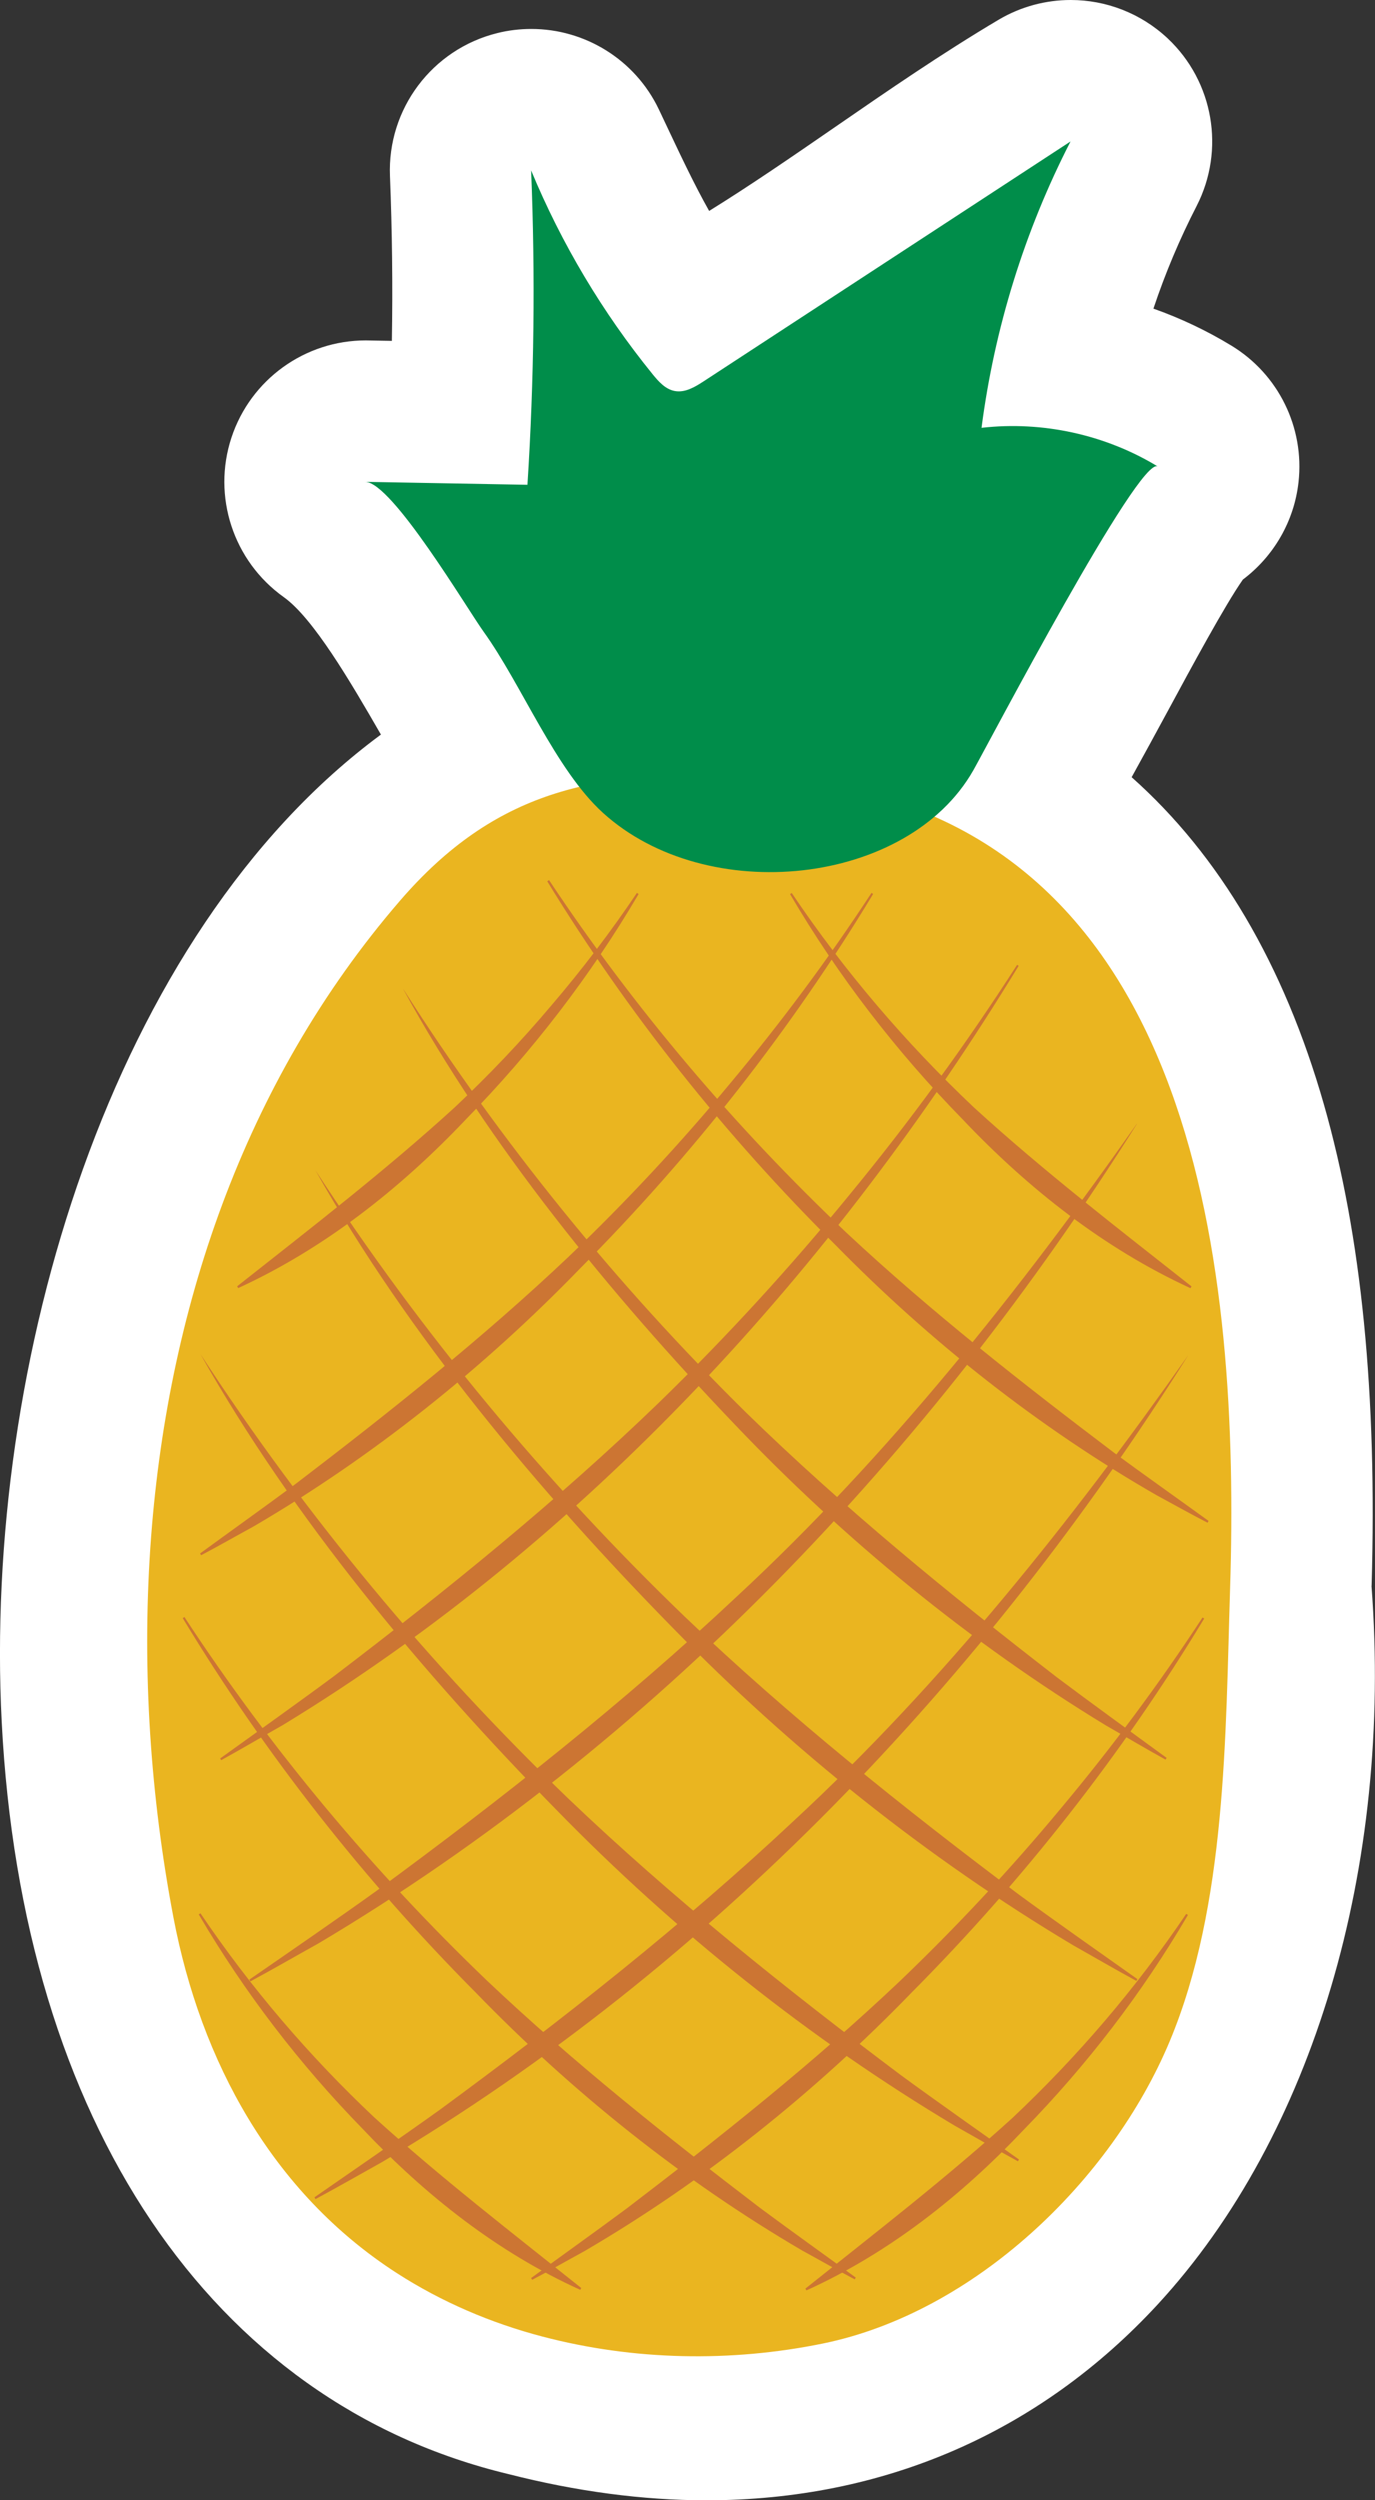 <?xml version="1.0" encoding="UTF-8"?>
<svg id="Layer_2" data-name="Layer 2" xmlns="http://www.w3.org/2000/svg" viewBox="0 0 145.83 265.14">
  <rect x="0" y="0" width="145.83" height="265.14" fill="#333333" stroke="none"/>
  <defs>
    <style>
      .cls-1 {
        fill: #fff;
      }

      .cls-2 {
        fill: #cc7533;
      }

      .cls-3 {
        fill: #008d4a;
      }

      .cls-4 {
        fill: #eab520;
      }
    </style>
  </defs>
  <g id="Blancos">
    <path class="cls-1" d="m145.47,168.17c.59-20.37-1.07-37.08-5.06-51.05-4.23-14.79-11.06-26.4-20.39-34.7,1.2-2.16,2.5-4.56,3.95-7.23,2.29-4.24,5.98-11.08,7.85-13.73,3.25-2.45,5.44-6.16,5.9-10.34.64-5.79-2.13-11.43-7.11-14.46-2.63-1.6-5.4-2.91-8.28-3.93,1.24-3.72,2.77-7.36,4.58-10.88,3.05-5.95,1.8-13.2-3.07-17.78-2.86-2.68-6.55-4.07-10.28-4.07-2.63,0-5.28.69-7.66,2.1-6.01,3.57-11.75,7.52-17.3,11.35-4.57,3.15-9,6.2-13.39,8.92-1.52-2.7-2.95-5.72-4.29-8.56l-1.04-2.2c-2.53-5.31-7.86-8.54-13.53-8.54-1.2,0-2.41.14-3.61.44-6.91,1.71-11.67,8.05-11.38,15.16.23,5.8.3,11.64.2,17.48,0,0-2.68-.05-2.77-.05-6.46,0-12.21,4.15-14.24,10.3-2.06,6.24.19,13.1,5.54,16.92,3.12,2.22,7.04,8.9,10.31,14.58C11.76,99.05-1.76,144.54.18,182.58c2.16,42.42,22.25,72.23,53.74,79.79,7.2,1.84,14.26,2.78,21,2.78h0c18.79,0,35.34-7.19,47.88-20.79,16.47-17.87,24.91-46.3,22.66-76.18Z"/>
  </g>
  <g id="Layer_1-2" data-name="Layer 1">
    <g>
      <path class="cls-4" d="m15.94,164.18c-.88,13.13.03,26.41,2.46,39.19,2.89,15.17,10.43,29.14,23.69,37.69,4.75,3.06,9.99,5.3,15.45,6.73,9.68,2.54,19.95,2.74,29.76.73,16.02-3.29,30.55-17.21,36.75-32.03,6.04-14.43,5.92-32.47,6.41-47.97,1.06-33.49-3.33-79.48-43.87-85.45-2.75-.4-5.52-.64-8.29-.76-15.16-.67-25.83,1.56-35.87,13.2-16.62,19.26-24.81,43.68-26.49,68.67Z"/>
      <path class="cls-3" d="m38.77,51.1c5.72.1,11.44.21,17.17.31.71-11.1.84-22.23.39-33.34,3.22,7.77,7.58,15.08,12.88,21.61.64.79,1.38,1.62,2.38,1.79,1.09.19,2.13-.44,3.05-1.04,12.97-8.48,25.93-16.95,38.9-25.43-4.87,9.48-8.07,19.8-9.44,30.37,6.45-.74,13.14.72,18.69,4.1-1.95-1.19-17.98,29.43-19.55,32.2-6.96,12.28-28.26,14.54-39.29,4.53-5.06-4.6-8.6-13.56-12.66-19.21-1.75-2.43-9.7-15.83-12.54-15.89Z"/>
      <g>
        <path class="cls-2" d="m42.78,104.9c10.37,16.27,22.6,31.34,36.33,44.88,10.29,10.05,21.58,19.28,32.95,28.07,3.36,2.53,8.3,6.11,11.67,8.57,0,0-.12.18-.12.18-2.12-1.17-4.2-2.41-6.3-3.61-14.45-8.79-27.8-19.75-39.44-31.99-13.24-13.86-26.08-29.6-35.1-46.1h0Z"/>
        <path class="cls-2" d="m58.23,93.33c9.06,13.64,19.72,26.2,31.6,37.45,8.92,8.33,18.65,15.96,28.38,23.32,2.88,2.12,7.1,5.11,9.97,7.19,0,0-.11.19-.11.19-1.83-.94-3.62-1.95-5.43-2.93-12.46-7.16-23.98-16.27-34.02-26.51-11.68-11.59-22-24.55-30.58-38.58,0,0,.18-.12.18-.12h0Z"/>
        <path class="cls-2" d="m83.97,94.7c5.57,8.28,12.09,15.91,19.33,22.75,7.38,6.74,15.2,12.76,23.07,18.97,0,0-.11.19-.11.19-9.19-4.23-17.25-10.6-24.17-17.91-7.04-7.19-13.21-15.21-18.3-23.88,0,0,.18-.12.18-.12h0Z"/>
        <path class="cls-2" d="m33.45,124.1c11.2,17.22,24.41,33.12,39.19,47.36,11.08,10.58,23.2,20.28,35.44,29.47,3.61,2.65,8.93,6.39,12.55,8.95,0,0-.11.19-.11.19-2.26-1.23-4.49-2.53-6.74-3.8-15.45-9.23-29.8-20.71-42.36-33.57-14.3-14.57-28.13-31.13-37.97-48.6h0Z"/>
        <path class="cls-2" d="m21.26,143.6c11.16,17.14,24.31,32.97,39.03,47.15,11.03,10.53,23.1,20.19,35.29,29.34,3.6,2.64,8.89,6.36,12.49,8.92,0,0-.11.19-.11.19-2.25-1.23-4.47-2.52-6.71-3.78-15.39-9.19-29.68-20.62-42.18-33.43-14.24-14.51-28.01-31-37.81-48.39h0Z"/>
        <path class="cls-2" d="m19.55,171.47c9.19,14.03,20.01,26.98,32.11,38.58,9.08,8.6,18.99,16.49,28.92,24.07,2.94,2.19,7.25,5.27,10.18,7.41,0,0-.11.19-.11.19-1.86-.98-3.69-2.03-5.54-3.04-12.71-7.43-24.44-16.83-34.66-27.38-11.88-11.95-22.36-25.29-31.07-39.7,0,0,.18-.12.18-.12h0Z"/>
        <path class="cls-2" d="m21.26,202.9c5.32,7.88,11.53,15.14,18.44,21.65,7.05,6.4,14.49,12.13,21.95,18.09,0,0-.11.19-.11.19-8.79-3.98-16.46-10.06-23.05-17.04-6.7-6.86-12.57-14.51-17.41-22.77,0,0,.18-.12.18-.12h0Z"/>
      </g>
      <g>
        <path class="cls-2" d="m108.04,102.42c-19.53,32.03-45.83,60.91-78.03,80.51-2.19,1.24-4.35,2.52-6.55,3.73,0,0-.11-.18-.11-.18,3.49-2.51,8.67-6.2,12.18-8.81,11.88-9.05,23.64-18.57,34.38-28.95,7.17-6.97,13.94-14.36,20.27-22.12,6.36-7.73,12.27-15.84,17.69-24.28,0,0,.18.11.18.11h0Z"/>
        <path class="cls-2" d="m92.6,94.81c-8.71,14.41-19.19,27.75-31.07,39.7-10.22,10.55-21.96,19.96-34.66,27.38-1.85,1.01-3.68,2.06-5.54,3.04,0,0-.11-.19-.11-.19,2.91-2.13,7.24-5.22,10.18-7.41,9.93-7.58,19.84-15.47,28.92-24.07,6.05-5.79,11.77-11.92,17.12-18.37,5.38-6.43,10.39-13.17,14.99-20.2l.18.12h0Z"/>
        <path class="cls-2" d="m67.73,94.81c-5.09,8.66-11.26,16.69-18.3,23.88-6.92,7.31-14.98,13.69-24.17,17.91,0,0-.11-.19-.11-.19,7.86-6.21,15.68-12.23,23.07-18.97,3.62-3.41,7.06-7.02,10.27-10.83,3.24-3.79,6.27-7.77,9.06-11.92,0,0,.18.12.18.12h0Z"/>
        <path class="cls-2" d="m120.59,119.17c-21.94,34.85-51.28,65.79-86.81,86.92-2.41,1.34-4.79,2.72-7.22,4.03l-.11-.19c3.88-2.68,9.62-6.63,13.51-9.43,13.15-9.65,26.28-20,38.16-31.17,16.04-14.86,30.15-32.63,42.46-50.17h0Z"/>
        <path class="cls-2" d="m125.99,143.77c-21.59,34.27-50.45,64.72-85.43,85.49-2.37,1.32-4.72,2.67-7.1,3.95,0,0-.11-.19-.11-.19,3.81-2.64,9.46-6.53,13.29-9.28,12.94-9.5,25.85-19.67,37.55-30.65,15.79-14.61,29.68-32.09,41.8-49.33h0Z"/>
        <path class="cls-2" d="m127.71,171.65c-8.71,14.41-19.19,27.75-31.07,39.7-10.22,10.55-21.96,19.96-34.66,27.38-1.85,1.01-3.68,2.06-5.54,3.04l-.11-.19c2.91-2.13,7.24-5.22,10.18-7.41,9.93-7.58,19.84-15.47,28.92-24.07,6.05-5.79,11.77-11.92,17.12-18.37,5.38-6.43,10.39-13.17,14.99-20.2l.18.12h0Z"/>
        <path class="cls-2" d="m125.99,203.08c-4.84,8.26-10.71,15.92-17.41,22.77-6.59,6.98-14.27,13.06-23.05,17.04,0,0-.11-.19-.11-.19,7.46-5.96,14.9-11.69,21.95-18.09,6.91-6.51,13.12-13.77,18.44-21.65,0,0,.18.12.18.12h0Z"/>
      </g>
    </g>
  </g>
</svg>
